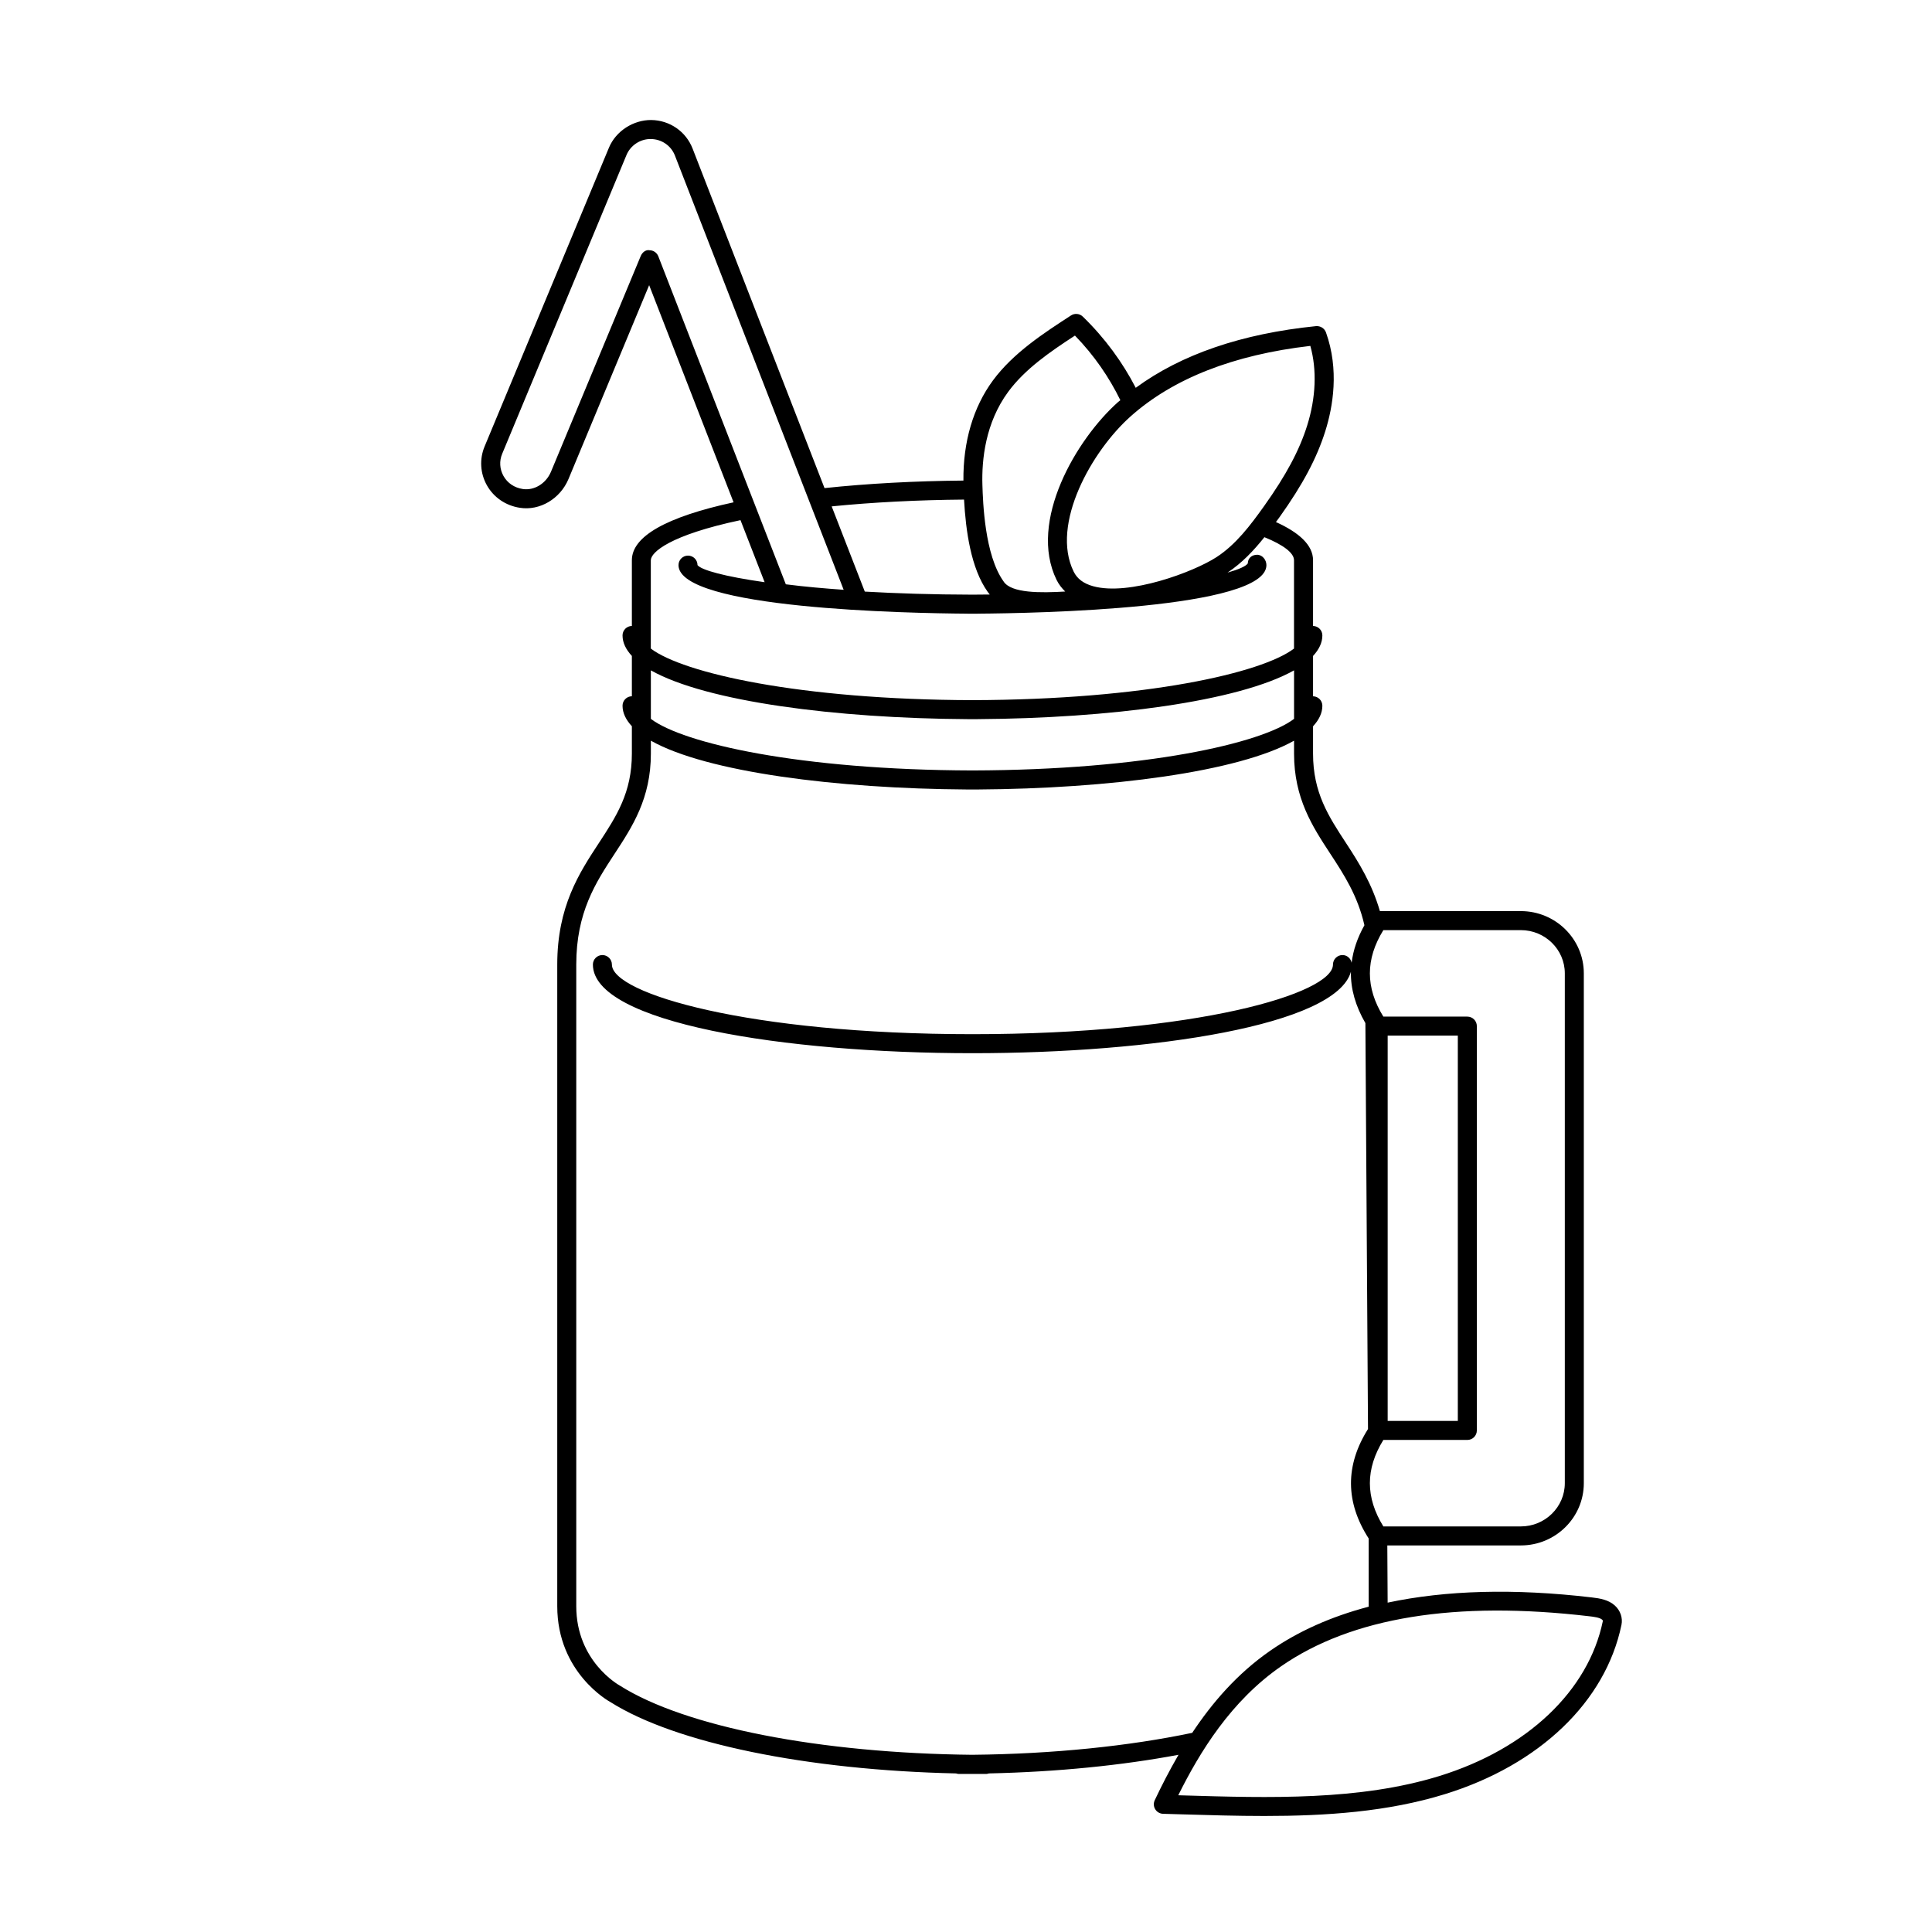 <?xml version="1.0" encoding="UTF-8"?>
<!-- Uploaded to: SVG Repo, www.svgrepo.com, Generator: SVG Repo Mixer Tools -->
<svg fill="#000000" width="800px" height="800px" version="1.1" viewBox="144 144 512 512" xmlns="http://www.w3.org/2000/svg">
 <path d="m571.95 569.48c-1.688-1.523-3.934-1.895-6.086-2.144-20.691-2.434-38.711-1.898-54.125 1.379l-0.086-15.16h35.379c9.211 0 16.695-7.402 16.695-16.496v-135.11c0-9.098-7.492-16.496-16.695-16.496h-37.344c-2.109-7.25-5.512-12.746-8.918-17.945-4.719-7.211-8.801-13.43-8.801-23.797v-7.238c1.566-1.691 2.469-3.5 2.469-5.441 0-1.375-1.102-2.484-2.469-2.508v-10.688c1.566-1.691 2.469-3.5 2.469-5.441 0-1.375-1.102-2.484-2.469-2.508v-17.422c0-4.012-3.723-7.352-9.836-10.117 0.324-0.441 0.66-0.887 0.977-1.328 6.133-8.605 9.863-15.625 12.105-22.754 2.039-6.481 3.723-16.277 0.176-26.184-0.395-1.094-1.496-1.742-2.625-1.656-19.699 1.996-35.734 7.496-47.785 16.348-3.449-6.68-8.09-13.109-14.027-18.871-0.84-0.82-2.144-0.945-3.125-0.309-7.184 4.66-15.324 9.941-20.703 17.242-5.234 7.106-7.906 16.258-7.812 26.52-12.836 0.109-25.449 0.789-36.809 1.996l-34.957-89.965c-1.762-4.551-6.082-7.523-10.973-7.582-4.637-0.035-9.324 2.84-11.195 7.32l-32.961 79.199c-1.395 3.359-1.168 7.113 0.613 10.289 1.805 3.211 4.984 5.379 8.715 5.953 5.316 0.852 10.73-2.394 12.914-7.633l21.371-51.359 22.371 57.547c-17.816 3.871-26.953 9.02-26.953 15.34v17.422c-1.371 0.023-2.473 1.133-2.473 2.508 0 1.941 0.906 3.75 2.473 5.441v10.68c-1.371 0.023-2.473 1.133-2.473 2.508 0 1.941 0.906 3.75 2.473 5.441v7.238c0 10.367-4.082 16.59-8.801 23.797-5.144 7.848-10.973 16.746-10.973 32.113v170.05c0 17.602 13.68 25.195 14.113 25.422 17.254 10.891 52.059 18.027 91.574 18.895 0.211 0.055 0.414 0.133 0.641 0.133h7.418c0.227 0 0.434-0.07 0.645-0.133 18.176-0.398 35.328-2.137 50.25-4.941-2.41 4.152-4.508 8.246-6.301 12.043-0.363 0.77-0.316 1.672 0.133 2.394 0.441 0.727 1.223 1.18 2.074 1.203l4.969 0.145c7.25 0.215 14.574 0.434 21.879 0.434 16.379 0 32.684-1.098 47.855-5.789 25.074-7.75 42.562-24.516 46.777-44.855 0.383-1.844-0.289-3.812-1.754-5.129zm-60.203-151.03h18.59v102.11h-18.59zm35.289-27.957c6.43 0 11.656 5.144 11.656 11.457v135.11c0 6.316-5.231 11.457-11.656 11.457h-36.434c-4.762-7.699-4.762-15.219 0-22.914h22.258c1.391 0 2.519-1.129 2.519-2.519v-107.15c0-1.391-1.129-2.519-2.519-2.519h-22.258c-4.762-7.699-4.762-15.219 0-22.918zm-56.621-133.73c-2.074 6.602-5.594 13.18-11.402 21.336-3.727 5.231-7.496 10.195-12.586 13.523-6.133 3.996-23.246 10.348-32.723 7.734-2.551-0.699-4.242-1.969-5.176-3.879-6.168-12.586 4.812-31.98 15.109-41.145 11.27-10.039 27.281-16.312 47.613-18.668 1.77 6.316 1.484 13.719-0.836 21.098zm-79.227-8.934c4.453-6.039 11.074-10.59 17.684-14.895 5.094 5.234 9.078 11.078 12.035 17.125-0.203 0.172-0.422 0.328-0.621 0.5-11.055 9.844-23.875 31.629-16.281 47.125 0.578 1.184 1.379 2.176 2.281 3.078-6.449 0.379-14.348 0.484-16.344-2.699-5.004-7.008-5.445-20.938-5.594-25.52-0.211-6.75 0.797-16.508 6.84-24.715zm-11.707 28.566c0.457 8.16 1.789 18.184 6.277 24.465 0.16 0.25 0.367 0.457 0.551 0.691-1.527 0.016-3.027 0.039-4.594 0.039-10.504-0.02-20.047-0.328-28.535-0.812l-8.777-22.582c10.871-1.09 22.895-1.699 35.078-1.801zm-83.336-66.082c-1.043-0.191-1.961 0.598-2.352 1.551l-23.773 57.137c-1.301 3.125-4.43 5.062-7.492 4.59-2.227-0.344-4.035-1.566-5.094-3.445-1.023-1.82-1.152-3.965-0.352-5.883l32.953-79.199c1.059-2.539 3.664-4.277 6.465-4.219 2.84 0.031 5.34 1.75 6.359 4.367l44.723 115.09c-4.922-0.348-10.238-0.801-15.332-1.457l-8.086-20.801-25.699-66.113c-0.375-0.965-1.293-1.602-2.32-1.613zm24.094 71.531 6.394 16.445c-10.523-1.492-16.766-3.211-17.785-4.527 0-1.391-1.129-2.519-2.519-2.519s-2.519 1.129-2.519 2.519c0 11.609 61.117 12.758 76.438 12.863 0.074 0.004 0.152 0.012 0.227 0.012h2.473c0.074 0 0.152 0 0.227-0.012 15.32-0.105 76.438-1.258 76.438-12.863 0-1.391-1.074-2.746-2.465-2.746-1.391 0-2.465 0.902-2.465 2.293-0.527 0.762-2.398 1.594-5.375 2.434 3.836-2.535 6.961-5.859 9.77-9.383 5.117 2.07 7.848 4.203 7.848 6.109v23.406c-8.508 6.481-39.324 13.547-85.23 13.672-45.898-0.125-76.703-7.195-85.223-13.668v-23.41c0.02-2.125 5.086-6.672 23.77-10.625zm60.027 52.734c0.07 0.004 0.137 0.004 0.207 0.004h2.473c0.07 0 0.137 0 0.207-0.004 34.625-0.215 69.031-4.621 83.785-12.93v12.855c-8.508 6.481-39.324 13.547-85.23 13.672-45.898-0.125-76.703-7.195-85.223-13.668v-12.855c14.754 8.305 49.156 12.711 83.781 12.926zm1.473 274.46c-40.379-0.406-76.117-7.387-93.395-18.289-0.473-0.262-11.629-6.555-11.629-21.086v-170.04c0-13.859 5.16-21.734 10.152-29.352 4.731-7.219 9.621-14.688 9.621-26.555v-3.426c14.75 8.309 49.152 12.711 83.777 12.93 0.07 0.004 0.137 0.004 0.207 0.004h2.473c0.07 0 0.137 0 0.207-0.004 34.625-0.215 69.031-4.621 83.785-12.93v3.426c0 11.871 4.891 19.336 9.621 26.555 3.578 5.457 7.254 11.117 9.027 18.918-1.848 3.309-2.984 6.625-3.391 9.949-0.23-1.152-1.199-2.039-2.422-2.039-1.391 0-2.519 1.129-2.519 2.519 0 7.703-36.352 18.449-95.543 18.449-59.199 0-95.547-10.746-95.547-18.449 0-1.391-1.129-2.519-2.519-2.519-1.391 0-2.519 1.129-2.519 2.519 0 15.422 50.598 23.488 100.59 23.488 47.883 0 96.293-7.406 100.29-21.582-0.086 4.543 1.223 9.09 3.84 13.613l0.691 107.57c-6.066 9.633-6.016 19.383 0.18 29.008v17.957c0 0.039-0.012 0.074-0.012 0.121-9.934 2.613-18.645 6.504-26.086 11.668-8.805 6.109-15.434 13.871-20.668 21.758-16.727 3.508-36.785 5.602-58.203 5.816zm167.03-35.438c-3.84 18.516-20.043 33.867-43.332 41.066-21.141 6.531-45.012 5.82-68.105 5.129l-1.082-0.031c5.719-11.512 13.945-24.945 27.23-34.164 18.715-12.984 46.238-17.453 81.797-13.262 0.996 0.117 2.66 0.312 3.301 0.887 0.172 0.145 0.207 0.301 0.191 0.375 0.004-0.004 0-0.004 0 0z"/>
</svg>